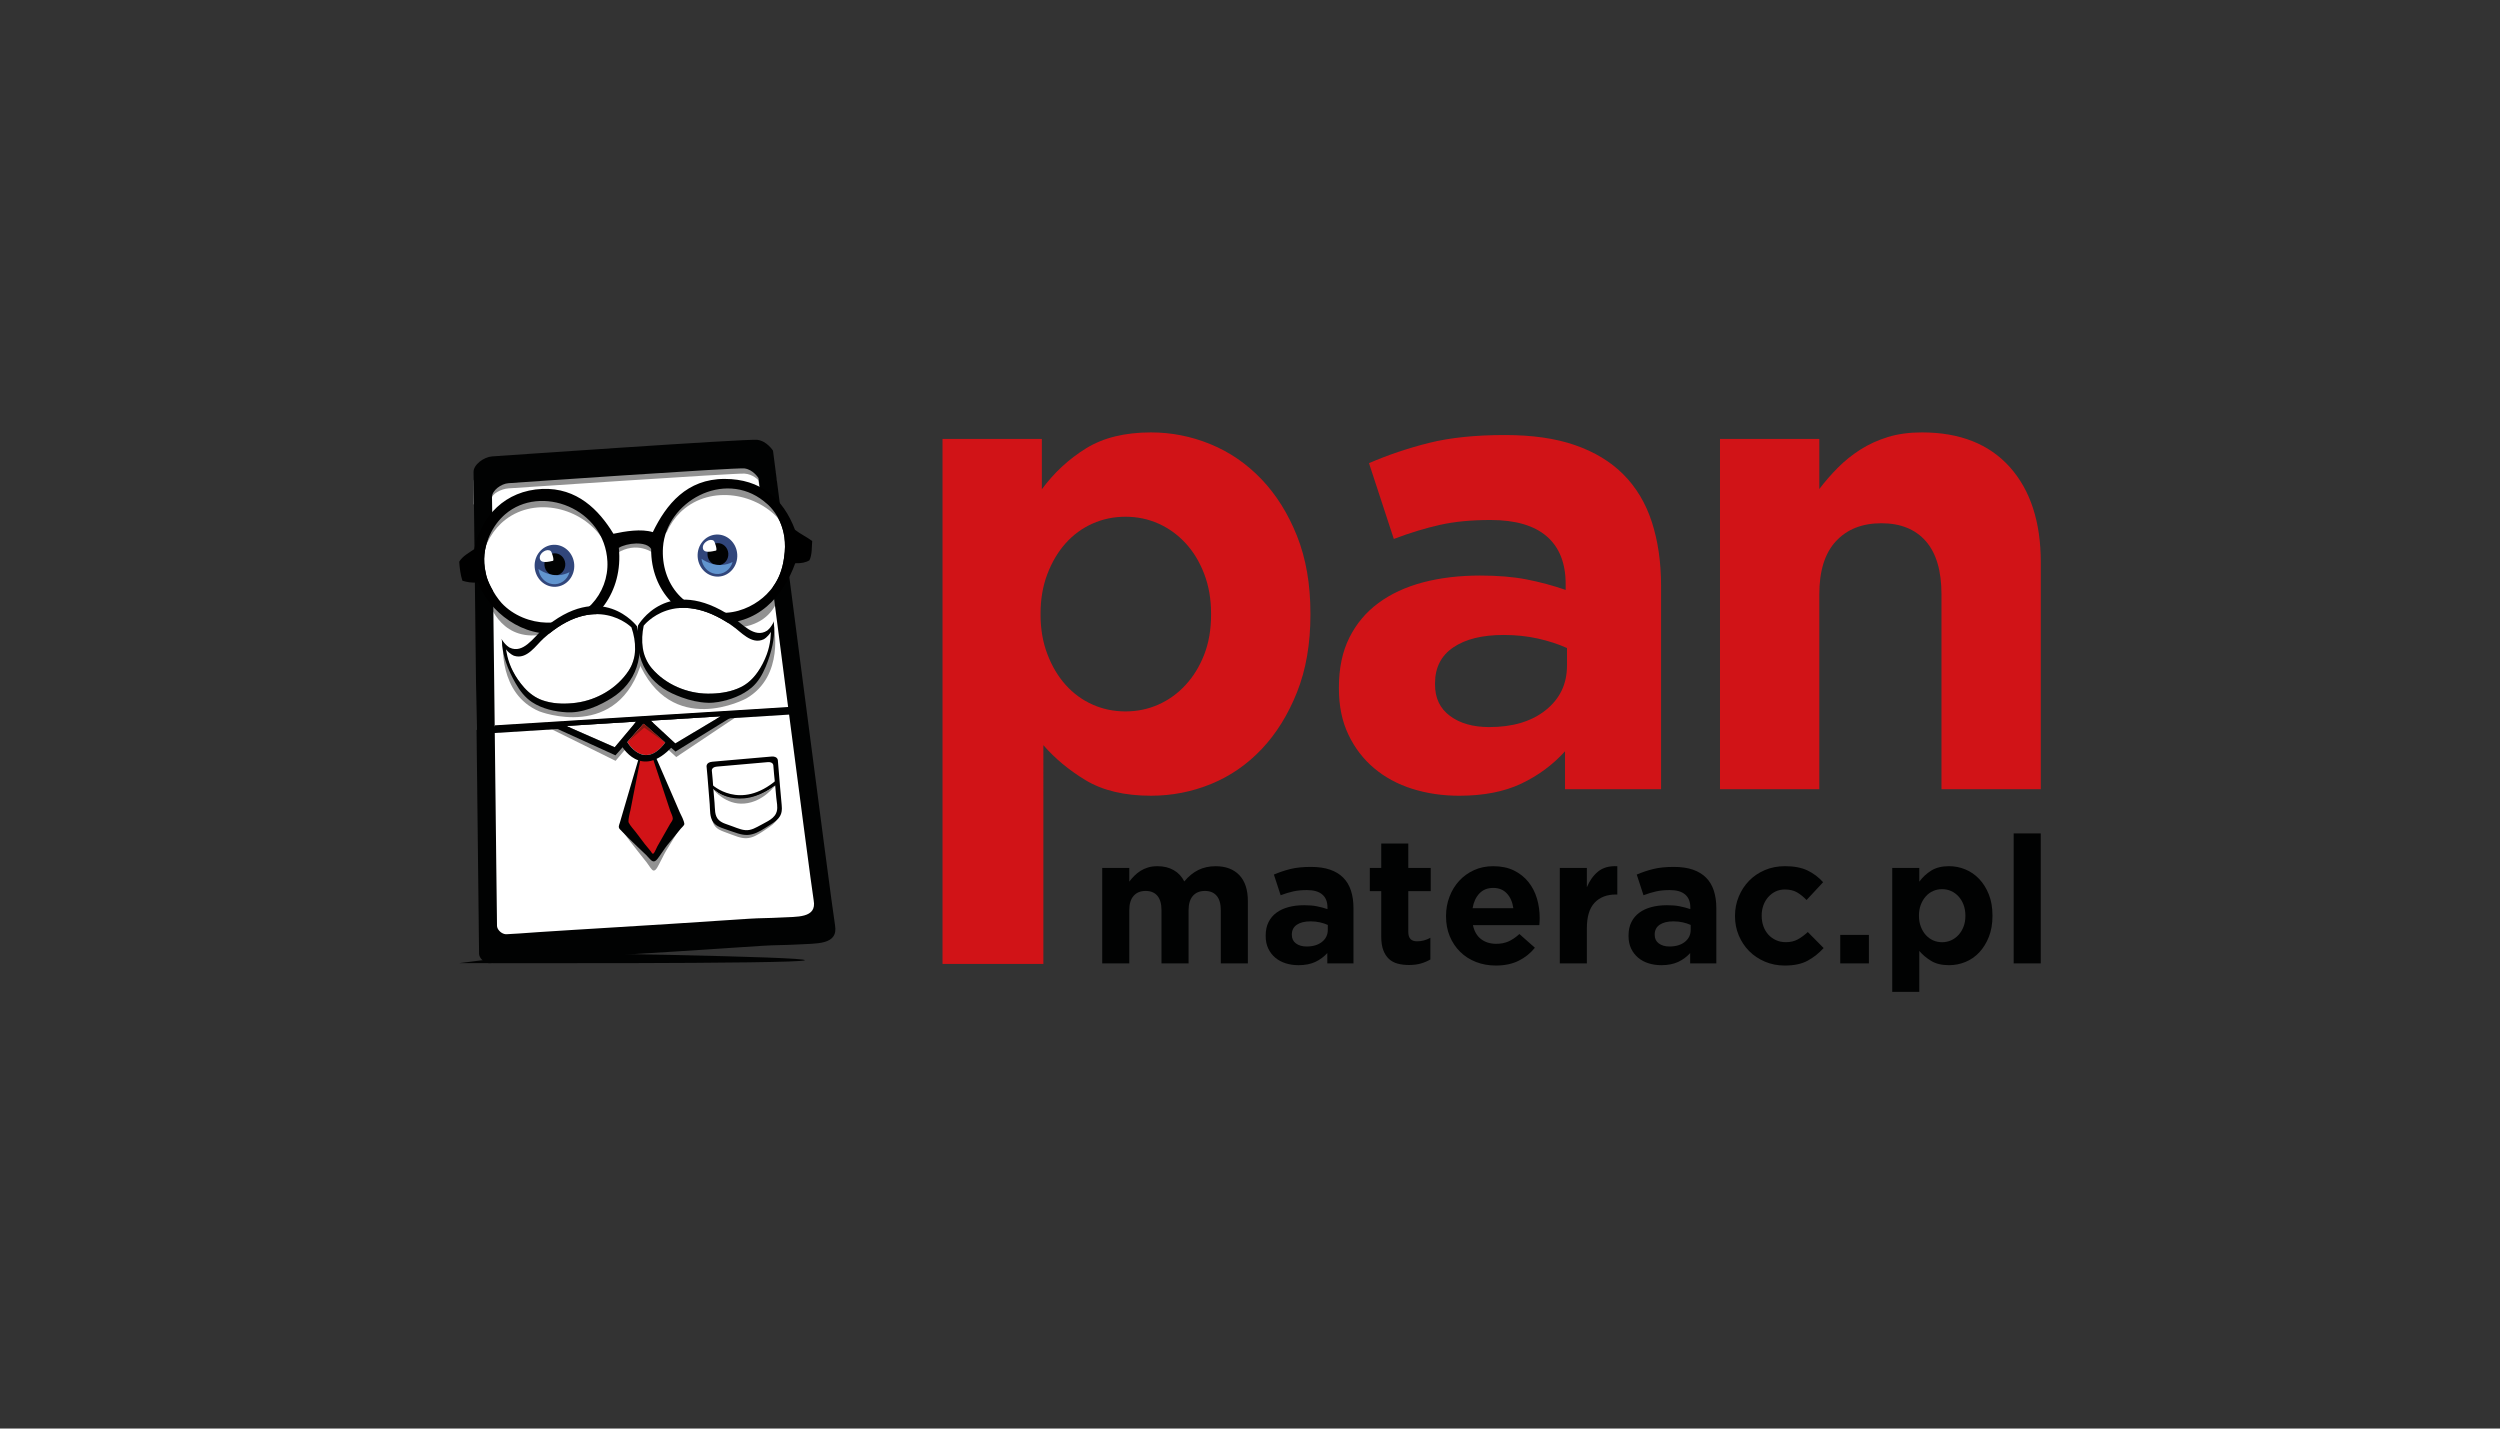 <?xml version="1.0" encoding="utf-8"?>
<!-- Generator: Adobe Illustrator 25.3.1, SVG Export Plug-In . SVG Version: 6.00 Build 0)  -->
<svg version="1.1" id="Layer_1" xmlns="http://www.w3.org/2000/svg" xmlns:xlink="http://www.w3.org/1999/xlink" x="0px" y="0px"
	 viewBox="0 0 1190.55 680.31" style="enable-background:new 0 0 1190.55 680.31;" xml:space="preserve">
<rect x="0" y="0" width="1190.55" height="680.31" fill="#333333" stroke="none"/>
<style type="text/css">
	.st0{fill:none;}
	.st1{fill:#FFFFFF;}
	.st2{fill:#929292;}
	.st3{fill:#D11317;}
	.st4{fill:#010202;}
	.st5{fill:#31467B;}
	.st6{fill:#6195CF;}
	.st7{fill:#851812;}
</style>
<path class="st0" d="M917.34,429.46c-0.67-1.77-1.14-3.49-1.46-5.15C916.1,426,916.64,427.76,917.34,429.46z"/>
<g>
	<polyline class="st1" points="227.06,221.79 366.91,217.88 383.3,337.67 227.06,347.58 	"/>
	<g>
		<polyline class="st1" points="231.72,347.49 379.7,338.23 394.59,439.93 232.68,451.21 		"/>
		<polyline class="st2" points="262.86,347.37 293.15,362.33 306.62,346.37 322.04,360.52 350.46,341.51 		"/>
		<path class="st1" d="M296.07,352.83c0,0,6.81,8.48,11.68,7.99c4.87-0.5,11.13-8.36,11.13-8.36l-12.7-9.41"/>
		<path class="st3" d="M316.83,353.62l-10.27-8.99l-7.8,8.77C300.75,356.47,307.91,365.49,316.83,353.62z"/>
		<path class="st2" d="M316.36,397.42c-1.16,2.79-2.33,5.58-3.5,8.38c-0.42,1-0.65,2.13-1.1,3.12c-0.14,0.32-0.47,1.26-0.83,1.19
			c-0.32-0.06-0.72-1.12-0.93-1.45c-0.37-0.59-0.73-1.18-1.11-1.76c-0.52-0.83-1.08-1.64-1.57-2.5c-1.34-2.35-2.69-4.7-4.06-7.02
			c-0.44-0.76-0.96-1.54-1.45-2.34l-5.62,0.35c0.04,0.06,0.04,0.12,0.08,0.18c2.48,3.46,5.06,6.78,7.67,10.07
			c1.33,1.68,2.67,3.36,4,5.04c0.85,1.08,1.57,2.39,2.49,3.39c1.5,1.65,2.65-1.12,3.43-2.52c1.17-2.11,2.16-4.41,3.4-6.46
			c1.24-2.04,2.49-4.07,3.74-6.11c0.63-1.03,1.26-2.08,1.88-3.12c0.42-0.71,1.1-1.42,1.43-2.22l-6.55,0.41
			C317.3,395.17,316.83,396.3,316.36,397.42z"/>
		<polyline class="st3" points="304.63,361.4 311.69,360.96 322.76,389.86 311.21,407.81 296.68,392.55 		"/>
		<path class="st2" d="M347.07,298.82c0,0,19.42,2.44,24.41-16.23l-1.37-2.68"/>
		<path class="st2" d="M232.46,285.69c0,0,4.86,18.96,24.06,16.75l2-2.26"/>
		<path class="st2" d="M234.2,239.37c0-0.36,0-0.71,0.01-1.07c0-0.3,0-0.59,0-0.89c0-2.23,4.48-4.61,7.98-4.84
			c0.93-0.07,108.25-7.32,112.36-7.03c4.13,0.29,6.59,3.14,6.59,3.14s0.16,1.07,0.46,2.99l8.47-0.53
			c-1.16-7.41-1.85-11.86-1.85-11.86s-2.77-3.21-7.4-3.53c-4.62-0.33-125.2,7.83-126.26,7.9c-3.92,0.27-8.96,2.94-8.96,5.44
			c0,0.33,0,0.67,0,0.99c-0.01,0.4-0.01,0.8-0.01,1.2c0,0.5-0.01,1.01-0.01,1.51c0,0.62-0.01,1.25-0.01,1.87
			c-0.01,0.76-0.02,1.53-0.02,2.29c0,0.91-0.02,1.82-0.02,2.73c0,0.17,0,0.34,0,0.52l8.68-0.55
			C234.2,239.56,234.2,239.47,234.2,239.37z"/>
		<path class="st4" d="M397.65,440.54c-1.59-9.02-29.53-225.92-29.53-225.92s-2.85-4.6-7.51-5.17c-4.64-0.58-125.2,7.83-126.26,7.9
			c-3.92,0.27-8.9,3.9-8.84,7.44c0.01,0.47,0.01,0.94,0.02,1.4c0.01,0.56,0.01,1.13,0.02,1.69c0.01,0.71,0.02,1.42,0.03,2.12
			c0.01,0.88,0.02,1.76,0.03,2.64c0.01,1.07,0.03,2.15,0.04,3.22c0.02,1.28,0.03,2.56,0.05,3.84c0.02,1.49,0.04,2.97,0.05,4.46
			c0.02,1.68,0.04,3.37,0.06,5.05c0.02,1.86,0.05,3.72,0.07,5.58c0.03,2.02,0.05,4.03,0.07,6.05c0.02,2.15,0.05,4.3,0.07,6.45
			c0.03,2.26,0.06,4.52,0.08,6.77c0.03,2.34,0.06,4.68,0.08,7.03c0.03,2.41,0.06,4.82,0.08,7.23c0.03,2.46,0.06,4.92,0.09,7.38
			c0.03,2.5,0.06,5,0.08,7.5c0.03,2.53,0.06,5.06,0.09,7.59c0.03,2.56,0.06,5.11,0.09,7.67c0.03,2.58,0.06,5.16,0.09,7.74
			c0.03,2.61,0.06,5.21,0.09,7.81c0.03,2.62,0.06,5.24,0.09,7.86c0.03,2.63,0.06,5.26,0.09,7.9c0.03,2.64,0.06,5.27,0.09,7.9
			c0.03,2.63,0.06,5.26,0.09,7.89c0.03,2.6,0.06,5.21,0.09,7.82c0.03,2.56,0.06,5.14,0.08,7.71c0.03,2.51,0.06,5.03,0.09,7.54
			c0.02,2.44,0.05,4.88,0.08,7.31c0.03,2.34,0.05,4.68,0.08,7.02c0.03,2.23,0.05,4.45,0.07,6.68c0.03,2.09,0.05,4.19,0.07,6.29
			c0.02,1.95,0.04,3.9,0.07,5.86c0.02,1.8,0.04,3.6,0.06,5.4c0.02,1.65,0.04,3.3,0.05,4.94c0.02,1.51,0.03,3.01,0.06,4.51
			c0.01,1.37,0.03,2.73,0.04,4.1c0.02,1.25,0.03,2.5,0.04,3.75c0.02,1.15,0.03,2.31,0.04,3.46c0.01,1.09,0.02,2.18,0.04,3.27
			c0.01,1.02-0.02,2.04,0.03,3.05c0.09,1.79,1.9,3.77,3.93,4.29c0.39,0.1,0.82,0.14,1.29,0.12c4.47-0.21,8.94-0.55,13.4-0.87
			c1.27-0.09,2.54-0.18,3.81-0.26c6.26-0.4,12.53-0.81,18.79-1.2c3.49-0.22,6.98-0.43,10.47-0.64c27.78-1.64,55.56-3.46,83.33-5.31
			c5.51-0.37,11.03-0.29,16.54-0.62C388.55,449.21,399.37,450.27,397.65,440.54z M371.58,436.95c-4.91,0.3-9.82,0.23-14.72,0.56
			c-24.71,1.64-49.43,3.27-74.16,4.73c-3.11,0.18-6.21,0.37-9.33,0.57c-5.57,0.35-11.14,0.71-16.72,1.07
			c-1.13,0.08-2.26,0.15-3.39,0.24c-3.97,0.28-7.95,0.59-11.93,0.77c-0.42,0.02-0.8-0.02-1.15-0.11c-1.8-0.46-3.41-2.22-3.5-3.81
			c-0.05-0.9-0.02-1.81-0.03-2.72c-0.01-0.97-0.03-1.94-0.03-2.91c-0.01-1.03-0.02-2.05-0.04-3.08c-0.01-1.11-0.02-2.22-0.04-3.34
			c-0.01-1.21-0.03-2.43-0.04-3.65c-0.02-1.34-0.04-2.68-0.05-4.01c-0.01-1.46-0.03-2.94-0.05-4.4c-0.02-1.6-0.04-3.21-0.06-4.81
			c-0.02-1.74-0.04-3.47-0.06-5.21c-0.02-1.87-0.04-3.73-0.06-5.59c-0.02-1.98-0.04-3.96-0.07-5.95c-0.02-2.08-0.04-4.17-0.07-6.25
			c-0.02-2.17-0.05-4.34-0.07-6.51c-0.03-2.23-0.05-4.47-0.08-6.71c-0.03-2.29-0.05-4.57-0.08-6.86c-0.03-2.32-0.05-4.65-0.08-6.96
			c-0.03-2.34-0.05-4.68-0.08-7.02c-0.02-2.34-0.05-4.69-0.08-7.04c-0.02-2.34-0.05-4.68-0.08-7.02c-0.02-2.33-0.05-4.66-0.08-6.99
			c-0.03-2.31-0.06-4.63-0.08-6.94c-0.03-2.3-0.05-4.6-0.08-6.89c-0.03-2.27-0.06-4.55-0.08-6.83c-0.02-2.25-0.05-4.5-0.08-6.75
			c-0.02-2.23-0.05-4.45-0.08-6.68c-0.02-2.19-0.05-4.38-0.07-6.56c-0.03-2.14-0.05-4.29-0.08-6.43c-0.02-2.08-0.05-4.17-0.07-6.25
			c-0.02-2.01-0.04-4.02-0.07-6.03c-0.02-1.91-0.05-3.82-0.07-5.74c-0.02-1.8-0.04-3.59-0.06-5.39c-0.02-1.65-0.04-3.31-0.06-4.97
			c-0.01-1.49-0.03-2.99-0.05-4.49c-0.01-1.32-0.03-2.64-0.05-3.97c-0.02-1.13-0.03-2.28-0.04-3.42c-0.01-0.96-0.02-1.91-0.03-2.87
			c-0.01-0.78-0.02-1.57-0.03-2.35c-0.01-0.63-0.02-1.26-0.03-1.89c-0.01-0.5-0.01-1.01-0.02-1.51c-0.01-0.42-0.01-0.83-0.02-1.25
			c-0.05-3.15,4.37-6.38,7.87-6.62c0.94-0.07,108.24-7.54,112.36-7.03c4.15,0.51,6.68,4.6,6.68,4.6s24.87,193.05,26.28,201.07
			C389.08,437.43,379.45,436.48,371.58,436.95z"/>
		<polyline class="st4" points="235.75,345.41 375.83,336.65 376.06,340.29 233.19,349.22 		"/>
		<path class="st1" d="M371.59,248.59c-0.06-0.07-0.12-0.15-0.18-0.23c-2.72-6.05-6.75-8.92-6.75-8.92
			c-0.27-0.26-0.57-0.52-0.88-0.76c-19.02-15.15-46.55,0.29-48.04,21.93c-1.18,17.17,10.53,32.4,30.33,31.18
			c7.7-0.48,14.61-4.39,18.99-8.77c2.7-2.7,4.86-5.82,6.35-9.58v0c0-0.01,0.01-0.02,0.01-0.02c0.94-2.38,1.61-5,1.99-7.93
			c1.09-7.16-0.09-12.75-1.9-16.89C371.54,248.59,371.56,248.59,371.59,248.59z"/>
		<path class="st1" d="M240.55,244.78L240.55,244.78c0,0-0.02,0.02-0.07,0.06c-0.3,0.26-0.59,0.53-0.88,0.8
			c-2.92,2.77-5.38,6.39-7.15,10.92c0.01,0,0.03,0,0.05-0.01c-1.74,4.43-2.66,9.96-1.18,16.29c0.3,1.68,0.92,3.43,1.69,5.11
			c0,0.02,0.01,0.04,0.02,0.06h0.01c1.82,3.99,4.49,7.6,5.82,9.03c5.63,6.06,13.91,9.21,21.45,9.35
			c17.76,0.34,29.69-13.93,28.95-29.1C288.03,241.98,257.49,230.19,240.55,244.78z"/>
		<path class="st2" d="M293.46,261.56c0,0,8.98-7.18,17.68-0.28l0.14,2.22c0,0-7.84-6.25-17.69,0.11"/>
		<g>
			<path class="st2" d="M258.29,238.09c-14.7,0.63-25.17,9.05-29.93,20.72l3.6-0.22c1.79-3.74,4.02-6.85,6.63-9.31
				c0.32-0.3,0.63-0.58,0.95-0.86c0.05-0.04,0.08-0.06,0.08-0.06h0c13.74-11.76,35.71-7.49,46.35,6.85l3.52-0.22
				C282.75,245.56,272.98,237.46,258.29,238.09z"/>
			<path class="st2" d="M343.59,232.3c-14.88,1.06-25.28,9.78-29.79,21.58l3.64-0.33c1.71-3.78,3.9-6.96,6.47-9.49
				c0.31-0.31,0.63-0.6,0.94-0.89c0.05-0.04,0.08-0.06,0.08-0.06v0c13.62-12.16,36-8.53,47.18,5.5l3.56-0.32
				C368.58,239.06,358.46,231.24,343.59,232.3z"/>
			<path d="M345.11,228.07c-18.06-0.01-27.83,12.12-34.23,25.34c-5.52-1.69-13.09-0.43-18.75,0.78
				c-6.91-11.36-17.36-22.04-33.91-21.35c-17.54,0.74-29.16,12.89-32.38,28.68c-2.59,1.81-5.54,3.28-7.15,5.99
				c0.22,3.33,0.65,6.42,1.52,9.04c2.12,0.66,4.45,1.11,7.43,0.83c5.12,13.81,21.61,26.85,39.15,23.98
				c16.97-2.78,30.08-19.47,27.91-40.44c3.58-2.34,13.06-3.42,15.39,0.5c-0.16,20.61,14.69,33.85,29.94,35.18
				c20.95,1.82,33.18-13.14,38.67-28.37c2.86,0.08,5.14-0.36,6.77-1.42c1.37-2.7,1.07-6.82,1.32-9.16
				c-2.58-1.95-5.66-3.35-8.19-5.35C372.93,237.33,362.2,228.08,345.11,228.07z M260.31,296.51c-7.54-0.15-15.82-3.29-21.45-9.35
				c-1.33-1.43-3.99-5.04-5.82-9.02h0c-0.01-0.02-0.01-0.03-0.02-0.06c-0.77-1.68-1.39-3.43-1.69-5.12
				c-1.49-6.33-0.56-11.85,1.18-16.28c-0.01,0-0.03,0.01-0.05,0.01c1.77-4.53,4.23-8.14,7.15-10.91c0.29-0.28,0.59-0.55,0.88-0.8
				c0.04-0.04,0.07-0.06,0.07-0.06v0c16.93-14.59,47.47-2.8,48.7,22.49C290,282.58,278.07,296.84,260.31,296.51z M373.4,265.49
				c-0.38,2.93-1.06,5.56-1.99,7.93c0,0-0.01,0.01-0.01,0.02v0c-1.48,3.75-3.64,6.88-6.35,9.58c-4.38,4.38-11.29,8.29-18.99,8.77
				c-19.81,1.22-31.52-14.01-30.33-31.18c1.49-21.64,29.02-37.09,48.04-21.93c0.31,0.25,0.6,0.51,0.88,0.76c0,0,4.04,2.87,6.75,8.92
				c0.06,0.07,0.12,0.15,0.18,0.23c-0.03,0-0.05,0-0.08,0C373.32,252.73,374.5,258.33,373.4,265.49z"/>
		</g>
		<g>
			<path class="st2" d="M305.86,314.26c-10.97,39.43-49,24.52-49,24.52c-19.66-8.32-17.31-32.93-17.31-32.93
				c1.88,8.34,5.46,18.89,13.22,22.99c3.13,1.66,6.62,2.22,10.05,2.72c6.45,0.95,12.71,0.75,18.99-0.94
				c6.14-1.66,11.34-5.06,15.58-9.97c2.89-3.35,4.94-7.44,6.45-11.65L305.86,314.26z"/>
			<path class="st2" d="M303.73,314.4c15.8,37.75,51.67,18.22,51.67,18.22c18.47-10.7,13.06-34.83,13.06-34.83
				c-0.82,8.51-3.06,19.43-10.25,24.47c-2.9,2.03-6.29,3.02-9.63,3.95c-6.28,1.74-12.52,2.33-18.96,1.43
				c-6.31-0.88-11.88-3.6-16.7-7.95c-3.29-2.96-5.83-6.77-7.85-10.75L303.73,314.4z"/>
			<g>
				<g>
					<path class="st1" d="M258.8,304.07c-3.64,3.29-7.88,10.18-13.97,8.22c0,0-1.88-0.6-3.88-3.06c0.03,0.03,0.03,0.13,0.04,0.18
						c0.21,1.06,0.39,2.12,0.65,3.17c0.59,2.44,1.46,4.78,2.59,6.98c1.45,2.82,3.26,5.47,5.33,7.8c2.49,2.81,5.44,4.98,8.88,6.16
						c4.48,1.54,9.41,1.79,14.11,1.35c0.65-0.06,1.29-0.14,1.93-0.22c9.62-1.29,19.33-6.72,24.96-15.35
						c3.98-6.1,3.59-13.72,1.26-20.57C300.7,298.74,283.68,281.56,258.8,304.07z"/>
					<path class="st4" d="M258.21,299.99c-4.11,3.59-9.13,11.5-15.49,8.42c0,0-1.97-0.94-3.94-4.17c0.41,0.68,0.27,2.44,0.36,3.21
						c0.34,2.75,0.95,5.46,1.85,8.07c1.17,3.42,2.72,6.72,4.5,9.82c2.03,3.55,4.5,6.8,7.83,9.01c4.8,3.18,11.03,4.6,16.58,4.87
						c1.73,0.08,3.45,0.01,5.17-0.27c4.15-0.67,8.19-2.14,11.95-4.09c2.91-1.52,5.73-3.17,8.24-5.37c4.9-4.29,8.06-9.86,9.07-16.64
						c0.71-4.78,0.14-9.89-0.95-14.57C303.37,298.28,286.35,275.4,258.21,299.99z M299.44,319.31
						c-5.64,8.63-15.34,14.06-24.96,15.35c-0.64,0.09-1.28,0.17-1.93,0.22c-4.69,0.44-9.63,0.2-14.11-1.35
						c-3.44-1.19-6.39-3.36-8.88-6.16c-2.07-2.33-3.88-4.98-5.33-7.8c-1.13-2.2-2.01-4.55-2.59-6.98c-0.25-1.05-0.43-2.11-0.65-3.17
						c-0.01-0.04-0.01-0.15-0.04-0.18c2,2.46,3.88,3.06,3.88,3.06c6.08,1.96,10.33-4.93,13.97-8.22c24.87-22.52,41.9-5.33,41.9-5.33
						C303.03,305.59,303.42,313.21,299.44,319.31z"/>
				</g>
				<g>
					<path class="st1" d="M348.77,298.04c4.02,2.81,9.09,9.12,14.88,6.41c0,0,1.79-0.83,3.46-3.52c-0.02,0.03,0,0.13-0.01,0.18
						c-0.08,1.08-0.13,2.15-0.24,3.23c-0.28,2.49-0.86,4.92-1.71,7.25c-1.09,2.98-2.55,5.83-4.31,8.41
						c-2.12,3.1-4.78,5.62-8.04,7.22c-4.25,2.09-9.12,2.95-13.83,3.09c-0.65,0.02-1.3,0.03-1.94,0.02
						c-9.71-0.08-20.02-4.26-26.68-12.12c-4.71-5.56-5.28-13.16-3.82-20.25C306.54,297.97,321.29,278.8,348.77,298.04z"/>
					<path class="st4" d="M303.84,297.85c-0.51,4.78-0.44,9.92,0.87,14.57c1.85,6.6,5.68,11.74,11.07,15.38
						c2.77,1.87,5.77,3.16,8.85,4.3c3.97,1.47,8.17,2.42,12.37,2.57c1.73,0.06,3.45-0.08,5.16-0.38c5.47-0.96,11.48-3.15,15.84-6.9
						c3.03-2.6,5.08-6.13,6.65-9.91c1.38-3.31,2.51-6.77,3.24-10.31c0.56-2.71,0.83-5.46,0.82-8.24c0-0.77-0.37-2.51-0.04-3.23
						c-1.55,3.45-3.38,4.63-3.38,4.63c-5.93,3.85-11.89-3.37-16.42-6.43C317.86,273.02,303.84,297.85,303.84,297.85z M306.54,297.97
						c0,0,14.75-19.17,42.24,0.07c4.02,2.81,9.09,9.12,14.88,6.41c0,0,1.79-0.83,3.46-3.52c-0.02,0.03,0,0.13-0.01,0.18
						c-0.08,1.08-0.13,2.15-0.24,3.23c-0.28,2.49-0.86,4.92-1.71,7.25c-1.09,2.98-2.55,5.83-4.31,8.41
						c-2.12,3.1-4.78,5.62-8.04,7.22c-4.25,2.09-9.12,2.95-13.83,3.09c-0.65,0.02-1.3,0.03-1.94,0.02
						c-9.71-0.08-20.02-4.26-26.68-12.12C305.65,312.66,305.08,305.06,306.54,297.97z"/>
				</g>
			</g>
		</g>
		<g>
			<g>
				<path class="st5" d="M273.46,268.81c0.37,5.52-3.54,10.29-8.75,10.63c-5.2,0.35-9.72-3.84-10.09-9.36
					c-0.38-5.52,3.55-10.28,8.75-10.63C268.57,259.09,273.09,263.28,273.46,268.81z"/>
				<path class="st4" d="M269.2,268.43c0.19,2.91-1.87,5.41-4.61,5.6c-2.74,0.18-5.12-2.02-5.32-4.93c-0.19-2.91,1.87-5.41,4.61-5.6
					C266.62,263.32,269,265.52,269.2,268.43z"/>
				<path class="st6" d="M256.43,270.97c0.36,3.64,3.04,6.69,6.61,7.18c3.73,0.51,7.16-1.95,8.17-5.66
					C264.48,275.87,258.48,272.42,256.43,270.97z"/>
			</g>
			<path class="st1" d="M263.33,267.07c0.72-0.24-0.55-4.26-1.05-4.65c-1.79-1.4-5.07,0.78-5.22,2.86c-0.25,3.54,4.49,2.15,6.24,1.8
				C263.31,267.07,263.32,267.07,263.33,267.07z"/>
		</g>
		<g>
			<g>
				<path class="st5" d="M351.09,263.95c0.37,5.52-3.54,10.28-8.75,10.63c-5.2,0.35-9.73-3.84-10.1-9.37
					c-0.37-5.52,3.55-10.29,8.75-10.64C346.21,254.23,350.72,258.42,351.09,263.95z"/>
				<path class="st4" d="M346.84,263.57c0.2,2.91-1.87,5.41-4.61,5.6c-2.74,0.18-5.12-2.02-5.31-4.93c-0.2-2.91,1.87-5.41,4.6-5.59
					C344.26,258.46,346.64,260.66,346.84,263.57z"/>
				<path class="st6" d="M334.08,266.11c0.36,3.64,3.04,6.7,6.62,7.18c3.73,0.51,7.16-1.95,8.17-5.65
					C342.12,271.01,336.13,267.56,334.08,266.11z"/>
			</g>
			<path class="st1" d="M340.97,262.2c0.73-0.24-0.55-4.25-1.05-4.65c-1.79-1.41-5.07,0.78-5.21,2.86c-0.25,3.53,4.49,2.14,6.23,1.8
				C340.95,262.21,340.96,262.21,340.97,262.2z"/>
		</g>
		<path class="st4" d="M312.54,361.11l-1.62,0.1c0.86,2.59,1.72,5.19,2.58,7.78c1.57,4.73,3.14,9.46,4.7,14.19
			c0.33,1.01,0.67,2.02,1.01,3.03c0.35,1.03,1.21,2.58,1.2,3.65c-0.01,0.84-0.93,1.88-1.34,2.6c-0.68,1.21-1.37,2.41-2.06,3.62
			c-1.32,2.31-2.63,4.62-3.94,6.93c-0.48,0.83-0.75,1.76-1.25,2.58c-0.16,0.26-0.54,1.04-0.92,0.99c-0.36-0.04-0.78-0.91-0.99-1.18
			c-0.39-0.48-0.78-0.95-1.17-1.42c-0.56-0.67-1.15-1.32-1.67-2.02c-1.42-1.91-2.85-3.81-4.3-5.69c-1.09-1.42-2.55-2.91-3.35-4.5
			c-0.35-0.7,0.08-2.6,0.21-3.37c0.15-0.89,0.42-1.76,0.61-2.64c0.52-2.38,0.9-4.8,1.4-7.19c0.97-4.64,1.79-9.31,2.74-13.95
			c0.21-1.01,0.4-2.02,0.6-3.03l-0.95,0.06c-0.9,3.06-1.8,6.12-2.7,9.18c-1.59,5.42-3.18,10.83-4.77,16.25
			c-0.46,1.56-0.9,3.13-1.37,4.68c-0.34,1.1-0.92,2.17-0.01,3.13c2.64,2.8,5.4,5.47,8.18,8.14c1.42,1.36,2.85,2.71,4.27,4.06
			c0.91,0.88,1.68,1.93,2.66,2.74c1.61,1.33,2.9-0.96,3.78-2.13c1.31-1.75,2.42-3.66,3.8-5.35c1.39-1.7,2.79-3.38,4.17-5.08
			c0.7-0.86,1.41-1.72,2.11-2.59c0.51-0.63,1.34-1.26,1.68-1.99c0.28-0.59-0.55-2.51-0.8-3.11c-0.38-0.9-0.88-1.74-1.27-2.64
			c-1.1-2.5-2.17-5.03-3.26-7.55c-2.18-4.99-4.34-9.99-6.51-14.98C313.5,363.33,313.02,362.22,312.54,361.11z"/>
		<g>
			<polygon class="st1" points="321.58,354.04 343.25,341.11 309.88,343.2 			"/>
			<polygon class="st1" points="292.74,355.85 303,343.63 269.63,345.72 			"/>
			<path class="st4" d="M350.01,340.09l-5.63,0.35l-75.96,4.75l-5.61,0.35l-0.76,0.04l31.04,14.13l13.41-15.08l15.19,13.29
				l29.04-17.89L350.01,340.09z M292.74,355.85l-23.11-10.13l33.37-2.09L292.74,355.85z M321.58,354.04l-11.7-10.84l33.37-2.09
				L321.58,354.04z"/>
		</g>
		<path class="st4" d="M320.36,355.32c-15.24,16.77-24.52-0.46-24.52-0.46l2.31-2.37c0,0,8.63,16.16,19.67-0.32L320.36,355.32z"/>
		<polyline class="st7" points="298.75,353.4 306.55,344.63 316.83,353.62 306.79,346.52 		"/>
	</g>
	<path class="st4" d="M218.82,458.65c0,0,162.11,0.49,164.46-1.34c2.35-1.82-125.17-3.65-125.17-3.65"/>
</g>
<g>
	<path class="st4" d="M524.9,413.34h12.89v6.5c0.73-0.97,1.54-1.89,2.41-2.77c0.88-0.88,1.85-1.66,2.93-2.35
		c1.07-0.68,2.27-1.22,3.6-1.62c1.33-0.4,2.81-0.6,4.45-0.6c2.99,0,5.58,0.62,7.76,1.88c2.18,1.25,3.86,3.04,5.04,5.38
		c1.98-2.39,4.18-4.2,6.62-5.42c2.43-1.22,5.2-1.83,8.31-1.83c4.8,0,8.57,1.41,11.28,4.24c2.71,2.83,4.07,6.98,4.07,12.46v29.59
		h-12.89V433.5c0-3.05-0.65-5.34-1.95-6.89c-1.3-1.55-3.16-2.33-5.6-2.33c-2.43,0-4.34,0.77-5.72,2.33
		c-1.38,1.55-2.08,3.85-2.08,6.89v25.29h-12.89V433.5c0-3.05-0.65-5.34-1.95-6.89c-1.3-1.55-3.17-2.33-5.59-2.33
		c-2.43,0-4.34,0.77-5.72,2.33c-1.39,1.55-2.08,3.85-2.08,6.89v25.29H524.9V413.34z"/>
	<path class="st4" d="M618.34,459.64c-2.15,0-4.17-0.3-6.06-0.89c-1.89-0.59-3.54-1.49-4.96-2.67c-1.42-1.19-2.53-2.64-3.35-4.36
		c-0.82-1.73-1.23-3.72-1.23-5.98v-0.17c0-2.49,0.45-4.63,1.36-6.44c0.9-1.81,2.16-3.31,3.78-4.49c1.61-1.19,3.53-2.07,5.76-2.67
		c2.23-0.59,4.71-0.89,7.42-0.89c2.32,0,4.34,0.17,6.06,0.51c1.72,0.34,3.41,0.79,5.05,1.35v-0.76c0-2.71-0.82-4.78-2.46-6.19
		c-1.63-1.41-4.07-2.12-7.29-2.12c-2.49,0-4.68,0.21-6.57,0.64c-1.89,0.42-3.89,1.03-5.98,1.82l-3.22-9.84
		c2.48-1.07,5.09-1.95,7.8-2.63c2.71-0.68,5.99-1.02,9.84-1.02c3.56,0,6.59,0.44,9.11,1.31c2.52,0.88,4.6,2.14,6.23,3.77
		c1.7,1.7,2.94,3.77,3.73,6.23c0.79,2.46,1.19,5.21,1.19,8.27v26.37h-12.46v-4.92c-1.58,1.75-3.48,3.15-5.68,4.2
		C624.19,459.11,621.5,459.64,618.34,459.64z M622.24,450.74c3.05,0,5.5-0.74,7.34-2.21c1.83-1.47,2.75-3.39,2.75-5.77v-2.29
		c-1.13-0.51-2.38-0.92-3.77-1.23c-1.39-0.31-2.87-0.47-4.45-0.47c-2.77,0-4.95,0.54-6.53,1.61c-1.58,1.07-2.38,2.63-2.38,4.66v0.17
		c0,1.75,0.65,3.11,1.95,4.07C618.45,450.25,620.15,450.74,622.24,450.74z"/>
	<path class="st4" d="M671,459.55c-1.98,0-3.77-0.21-5.39-0.64c-1.61-0.42-3-1.17-4.16-2.24c-1.16-1.07-2.06-2.47-2.71-4.2
		c-0.65-1.72-0.97-3.91-0.97-6.57v-21.54h-5.43v-11.02h5.43v-11.62h12.89v11.62h10.68v11.02h-10.68v19.49
		c0,2.95,1.38,4.42,4.15,4.42c2.26,0,4.38-0.56,6.36-1.69v10.34c-1.35,0.79-2.85,1.43-4.49,1.91
		C675.03,459.31,673.14,459.55,671,459.55z"/>
	<path class="st4" d="M712.37,459.81c-3.39,0-6.54-0.56-9.45-1.69c-2.91-1.13-5.43-2.74-7.55-4.83c-2.12-2.09-3.77-4.57-4.96-7.42
		c-1.19-2.85-1.78-6.03-1.78-9.54v-0.17c0-3.22,0.55-6.28,1.66-9.16c1.1-2.89,2.64-5.4,4.62-7.55c1.98-2.15,4.34-3.84,7.08-5.09
		c2.74-1.24,5.78-1.86,9.11-1.86c3.79,0,7.07,0.68,9.84,2.03c2.77,1.36,5.07,3.18,6.91,5.47c1.84,2.29,3.19,4.92,4.07,7.89
		c0.88,2.97,1.31,6.06,1.31,9.28c0,0.51-0.01,1.05-0.04,1.61c-0.03,0.56-0.07,1.16-0.12,1.78h-31.63c0.62,2.94,1.91,5.16,3.86,6.65
		c1.95,1.5,4.37,2.25,7.25,2.25c2.14,0,4.07-0.37,5.76-1.1c1.7-0.74,3.45-1.92,5.26-3.56l7.38,6.53c-2.15,2.66-4.75,4.74-7.8,6.23
		C720.09,459.06,716.5,459.81,712.37,459.81z M720.68,432.51c-0.4-2.89-1.41-5.22-3.05-7c-1.64-1.78-3.82-2.67-6.53-2.67
		s-4.9,0.88-6.57,2.63c-1.67,1.75-2.76,4.1-3.26,7.04H720.68z"/>
	<path class="st4" d="M742.81,413.34h12.89v9.16c1.3-3.11,3.08-5.6,5.34-7.46c2.26-1.86,5.31-2.71,9.16-2.54v13.48h-0.68
		c-4.29,0-7.67,1.3-10.13,3.9c-2.46,2.61-3.69,6.64-3.69,12.13v16.79h-12.89V413.34z"/>
	<path class="st4" d="M791.14,459.64c-2.15,0-4.17-0.3-6.06-0.89c-1.9-0.59-3.55-1.49-4.96-2.67c-1.41-1.19-2.53-2.64-3.35-4.36
		c-0.82-1.73-1.23-3.72-1.23-5.98v-0.17c0-2.49,0.45-4.63,1.36-6.44c0.9-1.81,2.16-3.31,3.78-4.49c1.61-1.19,3.53-2.07,5.76-2.67
		c2.23-0.59,4.71-0.89,7.42-0.89c2.31,0,4.34,0.17,6.06,0.51c1.72,0.34,3.41,0.79,5.05,1.35v-0.76c0-2.71-0.82-4.78-2.46-6.19
		c-1.64-1.41-4.07-2.12-7.29-2.12c-2.49,0-4.68,0.21-6.57,0.64c-1.89,0.42-3.88,1.03-5.98,1.82l-3.22-9.84
		c2.49-1.07,5.09-1.95,7.8-2.63c2.71-0.68,5.99-1.02,9.84-1.02c3.56,0,6.6,0.44,9.11,1.31c2.51,0.88,4.59,2.14,6.23,3.77
		c1.7,1.7,2.94,3.77,3.73,6.23c0.79,2.46,1.19,5.21,1.19,8.27v26.37h-12.46v-4.92c-1.58,1.75-3.47,3.15-5.68,4.2
		C796.99,459.11,794.31,459.64,791.14,459.64z M795.04,450.74c3.05,0,5.5-0.74,7.34-2.21c1.84-1.47,2.76-3.39,2.76-5.77v-2.29
		c-1.13-0.51-2.39-0.92-3.78-1.23c-1.38-0.31-2.87-0.47-4.45-0.47c-2.77,0-4.94,0.54-6.53,1.61c-1.58,1.07-2.38,2.63-2.38,4.66v0.17
		c0,1.75,0.65,3.11,1.95,4.07C791.25,450.25,792.95,450.74,795.04,450.74z"/>
	<path class="st4" d="M849.91,459.81c-3.39,0-6.54-0.62-9.46-1.87c-2.91-1.24-5.42-2.93-7.51-5.05c-2.09-2.12-3.73-4.6-4.92-7.46
		c-1.19-2.85-1.78-5.89-1.78-9.11v-0.17c0-3.22,0.59-6.28,1.78-9.16c1.19-2.89,2.83-5.4,4.92-7.55c2.09-2.15,4.59-3.84,7.51-5.09
		c2.91-1.24,6.12-1.86,9.62-1.86c4.29,0,7.86,0.68,10.68,2.03c2.83,1.36,5.31,3.22,7.46,5.6l-7.89,8.48
		c-1.47-1.52-2.98-2.74-4.54-3.65c-1.55-0.9-3.49-1.36-5.81-1.36c-1.64,0-3.12,0.33-4.45,0.97c-1.33,0.65-2.49,1.54-3.48,2.67
		c-0.99,1.13-1.75,2.45-2.29,3.94c-0.54,1.5-0.8,3.1-0.8,4.79v0.17c0,1.75,0.27,3.39,0.8,4.92c0.54,1.53,1.32,2.85,2.33,3.99
		c1.02,1.13,2.23,2.02,3.65,2.67c1.41,0.65,2.99,0.97,4.75,0.97c2.15,0,4.03-0.43,5.64-1.31c1.61-0.88,3.21-2.05,4.79-3.52
		l7.54,7.63c-2.21,2.43-4.72,4.42-7.54,5.98C858.1,459.03,854.42,459.81,849.91,459.81z"/>
	<path class="st4" d="M876.36,445.22h13.65v13.57h-13.65V445.22z"/>
	<path class="st4" d="M901.12,413.34h12.89v6.53c1.58-2.15,3.49-3.92,5.72-5.3c2.23-1.38,5.05-2.08,8.44-2.08
		c2.66,0,5.23,0.51,7.72,1.52c2.49,1.02,4.69,2.53,6.61,4.54c1.92,2.01,3.46,4.47,4.62,7.38c1.16,2.91,1.74,6.26,1.74,10.05v0.17
		c0,3.79-0.58,7.13-1.74,10.04c-1.16,2.91-2.69,5.37-4.58,7.38c-1.89,2.01-4.09,3.52-6.57,4.54c-2.49,1.02-5.09,1.53-7.8,1.53
		c-3.45,0-6.29-0.68-8.52-2.04c-2.23-1.36-4.11-2.94-5.64-4.75v19.5h-12.89V413.34z M924.86,448.7c1.53,0,2.95-0.3,4.28-0.89
		c1.33-0.6,2.5-1.44,3.52-2.55c1.02-1.1,1.82-2.42,2.41-3.94c0.6-1.53,0.89-3.25,0.89-5.17v-0.17c0-1.87-0.3-3.57-0.89-5.13
		c-0.59-1.56-1.4-2.88-2.41-3.99c-1.02-1.1-2.19-1.95-3.52-2.54c-1.33-0.59-2.75-0.89-4.28-0.89s-2.96,0.3-4.28,0.89
		c-1.33,0.59-2.49,1.44-3.47,2.54c-0.99,1.1-1.78,2.43-2.38,3.99c-0.6,1.56-0.89,3.26-0.89,5.13v0.17c0,1.87,0.3,3.58,0.89,5.13
		c0.59,1.56,1.38,2.89,2.38,3.99c0.99,1.1,2.14,1.95,3.47,2.55C921.91,448.4,923.34,448.7,924.86,448.7z"/>
	<path class="st4" d="M958.95,396.89h12.89v61.9h-12.89V396.89z"/>
</g>
<path class="st0" d="M564.6,258.67c-3.73-4.05-8.04-7.16-12.91-9.33c-4.87-2.18-10.11-3.27-15.71-3.27c-5.6,0-10.84,1.09-15.71,3.27
	c-4.88,2.18-9.13,5.29-12.76,9.33c-3.63,4.04-6.54,8.92-8.71,14.63c-2.18,5.71-3.27,11.98-3.27,18.82v0.62
	c0,6.84,1.09,13.12,3.27,18.82c2.18,5.71,5.08,10.58,8.71,14.62c3.63,4.05,7.88,7.16,12.76,9.33c4.87,2.18,10.11,3.27,15.71,3.27
	c5.6,0,10.84-1.09,15.71-3.27c4.87-2.18,9.18-5.29,12.91-9.33c3.73-4.04,6.69-8.87,8.87-14.47c2.18-5.6,3.27-11.93,3.27-18.98v-0.62
	c0-6.85-1.09-13.12-3.27-18.82C571.29,267.59,568.34,262.71,564.6,258.67z"/>
<path class="st3" d="M600.7,228.17c-7.05-7.36-15.14-12.91-24.27-16.65c-9.13-3.74-18.57-5.6-28.31-5.6
	c-12.45,0-22.77,2.54-30.96,7.62c-8.2,5.09-15.2,11.57-21.01,19.45v-23.96h-47.3v131.28v85.29v33.43h48.02V354.86
	c5.47,6.3,12.12,11.83,19.98,16.61c8.19,4.98,18.62,7.47,31.27,7.47c9.96,0,19.5-1.87,28.63-5.6c9.13-3.74,17.16-9.29,24.12-16.65
	c6.95-7.36,12.55-16.38,16.8-27.07c4.25-10.68,6.38-22.97,6.38-36.87v-0.62c0-13.9-2.13-26.19-6.38-36.88
	C613.4,244.56,607.75,235.54,600.7,228.17z M576.74,292.74c0,7.05-1.09,13.38-3.27,18.98c-2.18,5.6-5.13,10.42-8.87,14.47
	c-3.73,4.05-8.04,7.16-12.91,9.33c-4.87,2.18-10.11,3.27-15.71,3.27c-5.6,0-10.84-1.09-15.71-3.27c-4.88-2.18-9.13-5.29-12.76-9.33
	c-3.63-4.04-6.54-8.92-8.71-14.62c-2.18-5.7-3.27-11.98-3.27-18.82v-0.62c0-6.85,1.09-13.12,3.27-18.82
	c2.18-5.7,5.08-10.58,8.71-14.63c3.63-4.05,7.88-7.16,12.76-9.33c4.87-2.18,10.11-3.27,15.71-3.27c5.6,0,10.84,1.09,15.71,3.27
	c4.87,2.18,9.18,5.29,12.91,9.33c3.73,4.04,6.69,8.92,8.87,14.63c2.18,5.71,3.27,11.98,3.27,18.82V292.74z"/>
<path class="st3" d="M786.68,248.71c-2.91-9.02-7.47-16.65-13.69-22.87c-6.02-6.01-13.64-10.63-22.87-13.84
	c-9.23-3.22-20.38-4.83-33.45-4.83c-14.11,0-26.14,1.25-36.1,3.74c-9.96,2.49-19.5,5.71-28.63,9.65l11.82,36.09
	c7.68-2.9,14.99-5.13,21.94-6.69c6.95-1.56,14.98-2.33,24.12-2.33c11.83,0,20.74,2.6,26.76,7.78c6.01,5.19,9.02,12.76,9.02,22.72
	v2.8c-6.02-2.08-12.19-3.74-18.52-4.98c-6.33-1.24-13.74-1.86-22.25-1.86c-9.96,0-19.03,1.09-27.22,3.26
	c-8.2,2.18-15.25,5.45-21.16,9.81c-5.91,4.35-10.53,9.85-13.85,16.49c-3.32,6.64-4.98,14.53-4.98,23.65v0.62
	c0,8.3,1.5,15.61,4.52,21.93c3.01,6.33,7.1,11.67,12.29,16.03c5.18,4.35,11.25,7.62,18.2,9.8c6.95,2.18,14.37,3.27,22.25,3.27
	c11.62,0,21.47-1.92,29.56-5.76c8.09-3.84,15.04-8.97,20.85-15.4v18.05h45.75v-96.77C791.04,267.84,789.58,257.73,786.68,248.71z
	 M746.23,317.01c0,8.71-3.37,15.77-10.11,21.16c-6.74,5.39-15.71,8.08-26.91,8.08c-7.68,0-13.9-1.76-18.67-5.29
	c-4.78-3.53-7.15-8.5-7.15-14.94v-0.62c0-7.47,2.9-13.17,8.71-17.11c5.8-3.94,13.79-5.91,23.96-5.91c5.8,0,11.25,0.57,16.33,1.71
	c5.08,1.14,9.7,2.64,13.85,4.51V317.01z"/>
<path class="st3" d="M957.09,222.41c-9.86-10.99-23.81-16.49-41.85-16.49c-6.02,0-11.41,0.74-16.18,2.2
	c-4.77,1.47-9.13,3.45-13.07,5.96c-3.94,2.51-7.52,5.38-10.73,8.61c-3.22,3.24-6.17,6.64-8.87,10.19v-23.84h-47.3v166.79h47.3
	v-92.81c0-11.17,2.64-19.61,7.93-25.3c5.29-5.69,12.5-8.54,21.63-8.54c9.13,0,16.18,2.85,21.16,8.54c4.98,5.69,7.46,14.13,7.46,25.3
	v92.81h47.3V267.84C971.87,248.56,966.94,233.41,957.09,222.41z"/>
<path class="st2" d="M364.65,392.58c-1.55,0.97-3.18,1.83-4.75,2.75c-1.07,0.63-2.24,1.18-3.44,1.45c-2.61,0.58-5.19-0.74-7.58-1.66
	c-1.11-0.43-2.22-0.85-3.33-1.28c-0.99-0.38-1.98-0.92-2.76-1.68c-0.56-0.55-0.94-1.19-1.2-1.89h-2.47c0.2,0.98,0.53,1.93,1.09,2.77
	c1.17,1.75,3.01,2.5,4.83,3.16c2.06,0.74,4.11,1.58,6.19,2.26c1.38,0.45,2.84,0.77,4.29,0.71c2.85-0.11,5.4-1.66,7.76-3.23
	c0.73-0.49,1.45-0.98,2.18-1.47c1.7-1.12,3.48-2.34,4.52-4.21h-2.57C366.64,391.22,365.67,391.94,364.65,392.58z"/>
<g>
	<path class="st1" d="M368.64,368.63c-0.12-1.29-0.21-2.59-0.33-3.89c0,0,0.15-2.02-2.74-1.77l-12.07,1.06l-12.07,1.06
		c-2.89,0.25-2.39,2.22-2.39,2.22c0.11,1.29,0.25,2.59,0.36,3.89c0.31,3.72,0.51,7.45,0.9,11.17c0.29,2.75-0.16,6.17,2.1,8.24
		c0.84,0.76,1.89,1.3,2.95,1.68c1.19,0.43,2.37,0.85,3.56,1.28c2.56,0.92,5.31,2.24,8.1,1.66c1.29-0.27,2.53-0.82,3.68-1.45
		c1.68-0.92,3.42-1.78,5.08-2.75c1.58-0.92,3.06-2.01,3.84-3.72c0.14-0.3,0.25-0.61,0.33-0.92c0.56-2.11-0.07-4.38-0.23-6.53
		C369.43,376.1,368.98,372.37,368.64,368.63z"/>
	<path d="M370.18,373.35c-19.44,15.37-31.09,1.8-31.09,1.8l-0.12-1.58c0,0,13.43,12.91,31.06-2.32L370.18,373.35z"/>
	<path d="M372.23,383.07c-0.57-5.38-0.91-10.83-1.4-16.22c-0.14-1.5-0.25-3.01-0.38-4.51c0,0,0.17-2.35-3.18-2.05l-13.99,1.22
		l-13.99,1.23c-3.35,0.29-2.78,2.57-2.78,2.57c0.13,1.5,0.29,3,0.41,4.51c0.37,4.42,0.73,8.85,1.07,13.27
		c0.21,2.78-0.07,5.99,1.64,8.39c1.25,1.75,3.21,2.5,5.16,3.16c2.2,0.74,4.38,1.58,6.6,2.26c1.47,0.45,3.04,0.77,4.58,0.71
		c3.04-0.11,5.77-1.66,8.28-3.23c0.78-0.49,1.55-0.98,2.33-1.47c1.98-1.23,4.08-2.56,5.12-4.73c0.29-0.59,0.48-1.27,0.56-1.93
		c0.11-0.8,0.11-1.67,0.02-2.48C372.28,383.54,372.26,383.3,372.23,383.07z M369.92,386.37c-0.08,0.31-0.19,0.62-0.33,0.92
		c-0.78,1.71-2.27,2.8-3.84,3.72c-1.66,0.97-3.39,1.83-5.08,2.75c-1.15,0.63-2.39,1.18-3.68,1.45c-2.78,0.58-5.54-0.74-8.1-1.66
		c-1.19-0.43-2.37-0.85-3.56-1.28c-1.06-0.38-2.11-0.92-2.95-1.68c-2.26-2.07-1.82-5.48-2.1-8.24c-0.39-3.71-0.59-7.44-0.9-11.17
		c-0.11-1.29-0.24-2.59-0.36-3.89c0,0-0.5-1.97,2.39-2.22l12.07-1.06l12.07-1.06c2.89-0.25,2.74,1.77,2.74,1.77
		c0.11,1.29,0.21,2.59,0.33,3.89c0.34,3.74,0.79,7.47,1.06,11.21C369.85,381.99,370.48,384.25,369.92,386.37z"/>
</g>
<path class="st2" d="M369.11,374.07c-17.39,12.82-29.39,1.88-29.39,1.88s5.71,7.51,14.8,6.71
	C363.59,381.87,369.11,374.07,369.11,374.07z"/>
</svg>
